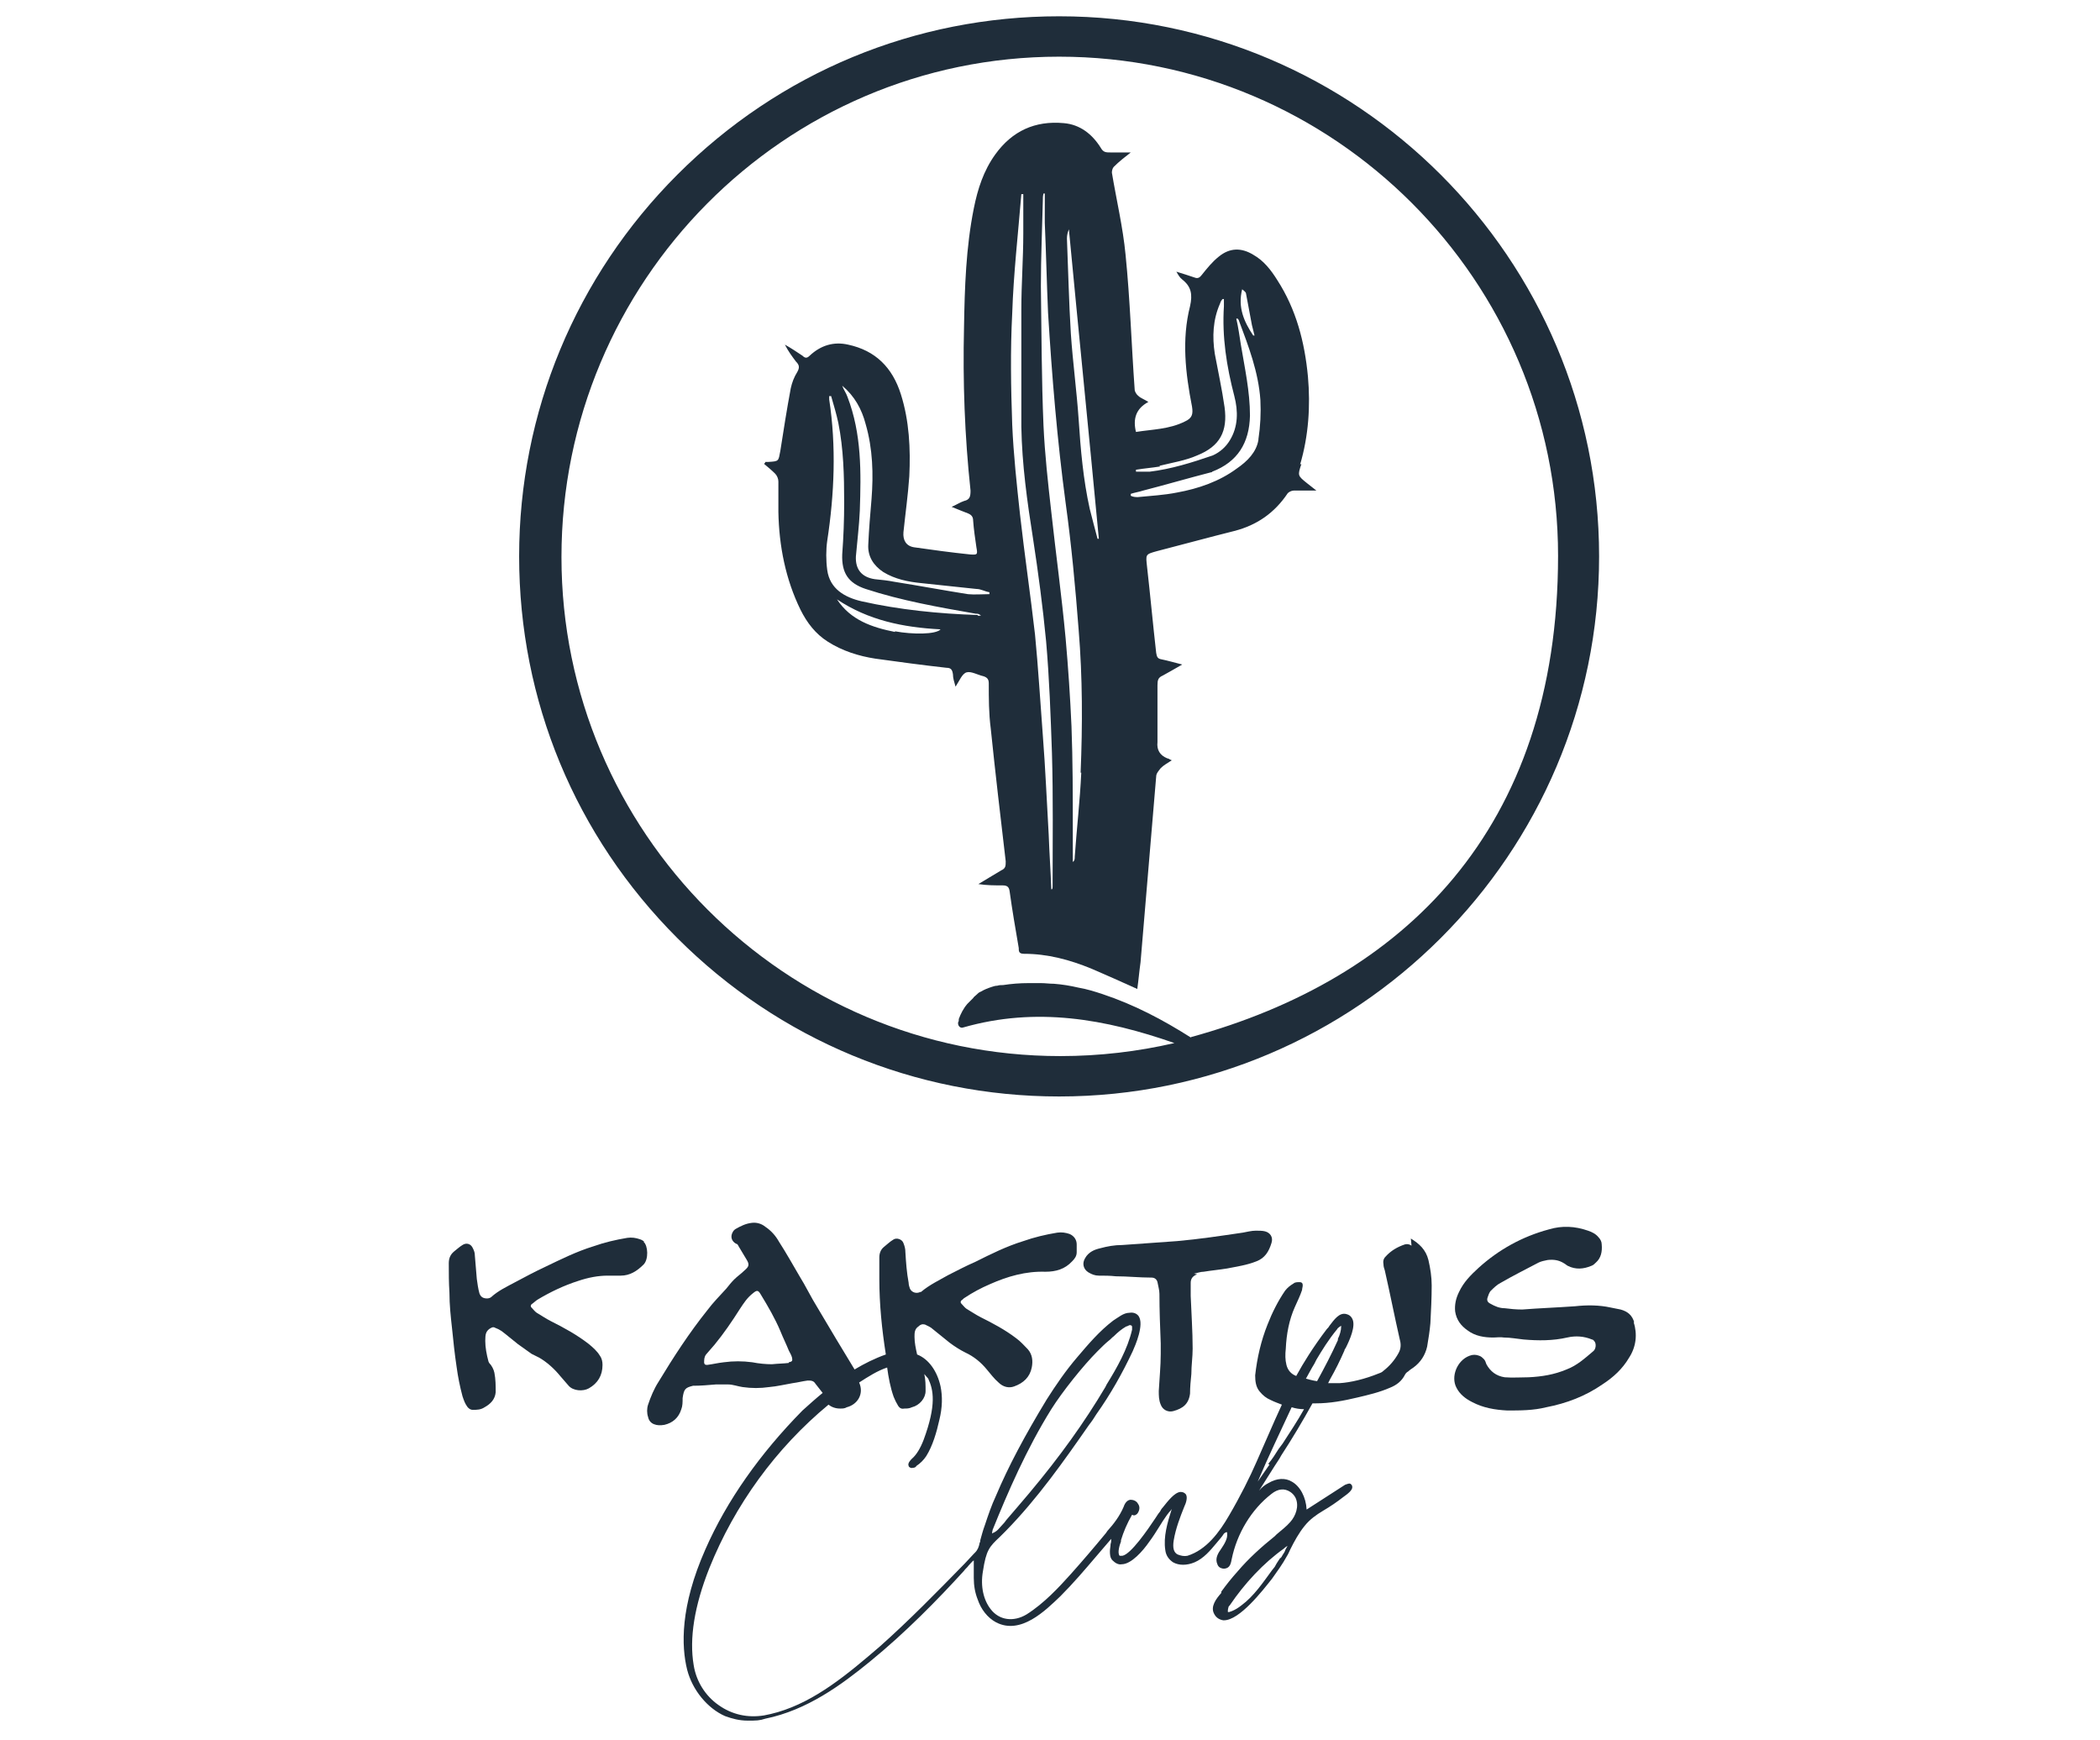 <?xml version="1.0" encoding="UTF-8"?>
<svg xmlns="http://www.w3.org/2000/svg" id="Ebene_1" data-name="Ebene 1" version="1.1" viewBox="0 0 322.4 267.1">
  <defs>
    <style>
      .cls-1 {
        fill: #1f2d3a;
        stroke-width: 0px;
      }
    </style>
  </defs>
  <path class="cls-1" d="M199.6,71.3c1.3-4.4,1.6-9,1.2-13.5-.5-5.3-1.8-10.3-4.7-14.8-1-1.6-2.1-3-3.7-3.9-1.8-1.1-3.6-1.1-5.3.3-1,.8-1.8,1.8-2.6,2.8-.3.4-.6.6-1.1.4-.9-.3-1.8-.6-2.8-.9.3.5.5.9.9,1.2,1.4,1.1,1.6,2.3,1.2,4.1-1.3,5.1-.7,10.3.3,15.4.2,1.2,0,1.8-1.1,2.3-2.4,1.2-5,1.2-7.5,1.6-.5-2,0-3.6,1.9-4.6-.6-.4-1.2-.6-1.5-.9-.3-.2-.6-.7-.6-1-.5-6.9-.7-13.8-1.4-20.7-.4-4.2-1.4-8.4-2.1-12.6,0-.3.1-.7.3-.9.8-.8,1.7-1.5,2.6-2.2-1.1,0-2.1,0-3.1,0-.7,0-1.1,0-1.5-.7-1.3-2.1-3.2-3.6-5.7-3.8-4.4-.4-7.9,1.2-10.5,4.8-1.8,2.5-2.7,5.3-3.3,8.3-1.2,6-1.4,12.1-1.5,18.2-.2,8.4.1,16.7,1,25.1,0,.9-.1,1.4-1,1.6-.6.2-1.2.6-1.9.9,1,.4,1.7.7,2.5,1,.5.2.8.5.8,1.1.1,1.4.3,2.7.5,4.1.2,1.1.2,1.2-1,1.1-2.9-.3-5.8-.7-8.6-1.1-1.2-.2-1.7-1.1-1.6-2.3.3-2.9.7-5.7.9-8.6.2-4.2,0-8.5-1.3-12.6-1.3-4.1-3.9-6.7-8.1-7.6-2.2-.5-4.2.1-5.9,1.7-.4.4-.7.4-1.1,0-.9-.6-1.8-1.2-2.7-1.7.5,1,1.1,1.8,1.7,2.6.5.5.6.9.2,1.6-.5.8-.8,1.6-1,2.5-.6,3.2-1.1,6.4-1.6,9.6-.3,1.6-.2,1.6-1.8,1.7-.2,0-.3,0-.5,0,0,.1-.1.2-.2.3.6.5,1.2,1,1.7,1.5.3.3.5.8.5,1.2,0,1.6,0,3.1,0,4.7.1,5.2,1.1,10.3,3.4,15,1,2,2.3,3.7,4.2,4.9,2.2,1.4,4.7,2.2,7.3,2.6,3.6.5,7.3,1,10.9,1.4.7,0,.9.3,1,1,0,.6.2,1.2.4,1.9.6-.9,1-2,1.7-2.2.7-.2,1.7.4,2.6.6.6.2.8.5.8,1.1,0,2.3,0,4.6.3,6.9.7,6.8,1.5,13.6,2.3,20.4,0,.7,0,1.1-.7,1.4-1.2.7-2.3,1.4-3.5,2.1,1.3.2,2.5.2,3.7.2.7,0,1,.2,1.1.9.4,2.9.9,5.8,1.4,8.7,0,.5,0,.9.8.9,3.6,0,7,.9,10.4,2.3,2.3,1,4.6,2,7,3.1.2-1.4.3-2.7.5-4.1.8-9.5,1.6-19,2.4-28.5,0-.5.4-.9.7-1.3.5-.5,1.1-.8,1.7-1.2-.3-.1-.5-.3-.7-.3q-1.7-.7-1.5-2.5s0,0,0,0c0-2.9,0-5.8,0-8.7,0-.8.1-1.2.8-1.5.9-.5,1.8-1,3-1.7-1.2-.3-2.2-.6-3.2-.8-.6-.1-.7-.4-.8-1-.5-4.4-.9-8.8-1.4-13.2-.2-1.9-.3-1.9,1.5-2.4,3.9-1,7.9-2.1,11.9-3.1,3.5-.9,6.2-2.8,8.2-5.8.2-.2.6-.4.9-.4,1.1,0,2.3,0,3.5,0-.5-.4-1-.8-1.4-1.1-1.5-1.2-1.5-1.2-.9-3ZM137.4,97c-3.5-.7-6.8-1.8-8.9-5,4.8,3.2,10.1,4.3,15.9,4.6-.7.8-4.3.8-7,.3ZM150.1,94.4c-6-.2-12-.8-17.8-2.1-2.6-.6-4.9-1.9-5.3-4.8-.2-1.5-.2-3.1,0-4.5,1.1-7.2,1.4-14.5.3-21.7,0-.2,0-.3,0-.5,0,0,.2,0,.3,0,.4,1.4.8,2.7,1.1,4.1.8,4,.9,8.1.9,12.2,0,2.7-.1,5.3-.3,8-.1,2.8.9,4.4,3.6,5.3,5.5,1.8,11.2,2.8,16.9,3.8.3,0,.5,0,.8.3-.2,0-.3,0-.5,0ZM151.8,91.2c-1.1,0-2.2.1-3.2,0-3.8-.6-7.5-1.3-11.3-1.9-1-.2-2-.3-3-.4-2-.3-3-1.5-2.9-3.5.2-2.3.5-4.7.6-7,.2-5.9.3-11.8-1.9-17.5-.2-.6-.6-1.1-.8-1.7,1.9,1.6,3,3.6,3.6,5.9,1.1,3.8,1.2,7.7.9,11.5-.2,2.3-.4,4.7-.5,7-.1,1.8.8,3.2,2.3,4.2,1.8,1.1,3.8,1.5,5.8,1.7,2.8.3,5.7.6,8.5.9.7,0,1.3.4,2,.5,0,0,0,.2,0,.3ZM161.4,136.5c-.1-2.8-.3-5.6-.4-8.4-.3-5.1-.5-10.1-.9-15.2-.4-5.2-.7-10.4-1.2-15.5-.7-6.1-1.6-12.2-2.3-18.4-.5-4.6-1-9.2-1.2-13.8-.2-5.7-.3-11.4,0-17.1.2-6.1.9-12.2,1.4-18.3,0,0,.2,0,.3,0,0,2,0,4,0,6,0,3.9-.3,7.8-.3,11.7,0,6,0,12,0,18,.1,5.8.9,11.5,1.8,17.2.8,5.2,1.5,10.5,2,15.7.5,5.7.7,11.4.9,17.2.2,6.8.1,13.6.1,20.5,0,.1,0,.3-.1.4ZM166,118.6c-.2,4.3-.7,8.6-1,12.9,0,.3,0,.6-.3.8,0-1.7,0-3.4,0-5,0-5.3,0-10.5-.2-15.8-.2-4.5-.5-9-.9-13.5-.6-6.5-1.5-13-2.2-19.4-.5-4.4-1-8.9-1.2-13.3-.3-7.1-.3-14.3-.4-21.4,0-4.4.2-8.8.3-13.1,0-.4,0-.7.1-1.1,0,0,.2,0,.2,0,0,1.5,0,3,0,4.5.2,4.6.3,9.2.5,13.8.6,9.8,1.4,19.5,2.7,29.2.9,6.5,1.5,13,2,19.5.6,7.3.6,14.6.3,21.9ZM168.5,82.7c-.4-1.5-.8-3-1.2-4.6-1-4.5-1.4-9.1-1.7-13.7-.3-4.4-.9-8.8-1.2-13.2-.3-4.9-.4-9.7-.6-14.6,0-.5.1-.9.3-1.4,1.5,15.8,3.1,31.6,4.6,47.5,0,0-.2,0-.3,0ZM190.7,44.4c.2.2.6.4.6.7.3,1.6.6,3.2.9,4.8.1.5.3,1.1.4,1.6,0,0-.2,0-.2,0-1.4-2.1-2.4-4.3-1.7-7.1ZM178,71.5c2-.5,4-.8,5.8-1.6,3.5-1.4,4.7-3.7,4.2-7.4-.4-2.8-1-5.5-1.5-8.2-.4-2.6-.3-5.2.8-7.7.1-.3.2-.5.4-.7,0,0,.1,0,.2,0,0,.4,0,.7,0,1.1-.3,4.7.4,9.2,1.6,13.8.6,2.3.6,4.7-.7,6.8-.6,1-1.5,1.8-2.6,2.3-3.2,1.1-6.4,2.1-9.7,2.5-.7,0-1.4,0-2.1,0,0-.1,0-.2,0-.3,1.2-.2,2.5-.3,3.7-.5ZM193.2,67.5c-.3,1.9-1.7,3.3-3.3,4.4-2.7,2-5.9,3.1-9.2,3.7-2,.4-4,.5-6,.7-.3,0-.7,0-1.1-.2,0,0,0-.2,0-.3.6-.2,1.3-.3,1.9-.5,3.5-.9,6.9-1.9,10.4-2.8,0,0,.2,0,.2-.1,3.9-1.5,5.7-4.4,5.8-8.6,0-3.7-.8-7.3-1.4-10.9-.2-1.3-.4-2.7-.7-4h.2c0,0,.2.2.2.3,1.5,4,3,7.9,3.3,12.2.1,2,0,4-.3,6Z"></path>
  <path class="cls-1" d="M162.6,2.5c-22.1,0-42.9,8.6-58.6,24.3-15.6,15.6-24.3,36.5-24.3,58.6s8.6,42.9,24.3,58.6c15.6,15.6,36.5,24.3,58.6,24.3,45.7,0,82.9-37.2,82.9-82.9S208.3,2.5,162.6,2.5ZM182.9,159.3c-4.4-2.8-8.8-5.1-13.6-6.7-1.2-.4-2.5-.8-3.7-1-1.3-.3-2.5-.5-3.8-.6-.7,0-1.3-.1-2-.1-.6,0-1.3,0-1.9,0-1.3,0-2.6.1-3.9.3-.3,0-.6,0-.9.1-.3,0-.6.1-.9.2-.6.2-1.1.4-1.6.7-.3.1-.5.3-.7.5-.2.2-.4.3-.5.5-.3.3-.6.6-.9.9-.6.7-1,1.5-1.3,2.3,0,.2,0,.4-.1.5-.1.5.3,1,.8.8,11.2-3.2,21.8-1.3,32.4,2.4-5.6,1.3-11.5,2-17.5,2-42.3,0-76.6-34.4-76.6-76.6S120.3,8.7,162.6,8.7s76.6,34.4,76.6,76.6-23.9,65-56.4,73.9Z"></path>
  <path class="cls-1" d="M250.9,203c-.3-1.1-1-1.7-2.1-2-.5-.1-1-.2-1.5-.3-1.8-.4-3.7-.4-5.5-.2-2.8.2-5.6.3-8.1.5-1,0-1.9-.1-2.7-.2-.8,0-1.5-.3-2.2-.7-.4-.2-.6-.5-.4-1,.1-.3.2-.6.4-.9.5-.5,1-1,1.6-1.3,1.9-1.1,3.9-2.1,5.8-3.1.4-.2.9-.3,1.4-.4.9-.1,1.7,0,2.5.5.2.1.4.3.6.4,1.2.6,2.4.5,3.6,0,.3-.1.5-.3.7-.5.8-.7,1-1.7.9-2.8,0-.4-.2-.8-.5-1.1-.4-.5-1-.8-1.6-1-2-.7-4-.8-6-.2-4.1,1.1-7.7,3.1-10.8,5.9-1.2,1.1-2.3,2.2-3,3.7-.5,1-.7,2-.6,3,.2,1.3.9,2.2,1.9,2.9,1.2.9,2.6,1.1,4,1.1.5,0,1-.1,1.6,0,1,0,2,.2,3,.3,2.3.2,4.5.2,6.7-.3,1.3-.3,2.6-.2,3.8.3.2,0,.3.2.4.3.3.4.2,1.2-.2,1.5-1.3,1.1-2.5,2.2-4.1,2.8-1.9.8-3.8,1.1-5.8,1.2-1.2,0-2.5.1-3.7,0-1.3-.2-2.2-.9-2.8-2-.1-.3-.2-.6-.4-.8-.2-.2-.4-.4-.7-.5-.5-.2-1-.2-1.5,0-1.9.7-2.9,3.2-2,4.9.5,1,1.4,1.7,2.4,2.2,1.7.9,3.5,1.2,5.4,1.3,2,0,4,0,6-.5,3.1-.6,6-1.7,8.6-3.5,1.7-1.1,3.1-2.4,4.1-4.1,1.1-1.7,1.3-3.6.7-5.5Z"></path>
  <path class="cls-1" d="M98.9,190.6c-.2-.2-.4-.3-.7-.4-.6-.2-1.2-.3-1.9-.2-1.8.3-3.5.7-5.2,1.3-2.6.8-5,2-7.5,3.2-1.5.7-3,1.5-4.5,2.3-1.3.7-2.6,1.3-3.7,2.3-.1.1-.4.2-.6.2-.6,0-1-.2-1.2-.8-.2-.7-.3-1.5-.4-2.2-.1-1.2-.2-2.4-.3-3.6,0-.4-.1-.7-.3-1.1-.3-.7-1-.9-1.6-.5-.5.3-.9.7-1.3,1-.6.5-.8,1.1-.8,1.8,0,1.5,0,3,.1,4.5,0,1.9.2,3.7.4,5.5.2,2,.4,3.9.7,5.9.2,1.5.5,3,.9,4.5.2.6.4,1.2.8,1.7.2.2.4.4.8.4.6,0,1.2,0,1.8-.4.9-.5,1.6-1.2,1.7-2.3,0-1,0-2-.2-3-.1-.5-.4-1.1-.8-1.5,0,0-.1-.2-.1-.2-.3-1.1-.5-2.2-.5-3.2,0-1,.1-1.4.6-1.8.3-.2.6-.4.9-.2.3.1.7.3,1,.5.8.6,1.6,1.3,2.5,2,.7.5,1.4,1,2.1,1.5.4.2.8.4,1.2.6,1.2.7,2.3,1.7,3.2,2.8.4.5.9,1,1.3,1.5.7.8,2.2.9,3.1.4,1.4-.8,2.1-2,2.1-3.6,0-.5-.1-1-.4-1.4-.4-.7-1.1-1.3-1.7-1.8-1.8-1.4-3.8-2.5-5.8-3.5-.8-.4-1.5-.9-2.2-1.3-.3-.2-.5-.5-.8-.8-.2-.2-.1-.4,0-.5.3-.2.6-.5.9-.7,2-1.2,4.1-2.2,6.3-2.9,1.5-.5,3-.8,4.5-.8.7,0,1.3,0,2,0,1.4,0,2.5-.7,3.5-1.7.8-.8.7-2.9,0-3.5Z"></path>
  <path class="cls-1" d="M216.7,191.2c-.3-.2-.6-.3-1-.2-1.2.4-2.2,1-3,1.9-.3.3-.4.7-.3,1.2,0,.3.1.6.2.9.8,3.5,1.5,7.1,2.3,10.6.2.7.2,1.4-.2,2.1-.6,1.1-1.4,2-2.3,2.7-.2.2-.4.3-.7.4-2.2.9-4.4,1.4-6,1.5-.6,0-1.2,0-1.8,0,.1-.2.2-.4.3-.6.8-1.4,1.5-2.8,2.2-4.4,0-.1.1-.3.2-.4.6-1.2,1.6-3.4,1-4.5-.2-.4-.5-.6-.9-.7-1.1-.3-1.9.9-2.6,1.8-.1.2-.2.3-.4.5-1,1.3-2.1,2.9-2.8,4-.7,1.1-1.3,2.1-1.9,3.2,0,0,0,0,0,0-.8-.3-1.3-.9-1.5-1.7-.2-.8-.2-1.6-.1-2.5.1-2.2.5-4.4,1.4-6.4.4-.9.8-1.7,1.1-2.6,0-.2.1-.5.1-.7,0-.3-.1-.5-.5-.5-.3,0-.7,0-.9.2-.5.3-.9.6-1.3,1.1-1.1,1.6-2,3.4-2.7,5.2-1,2.5-1.6,5.1-1.9,7.8,0,.9.1,1.8.7,2.5.5.6,1,1,1.7,1.3.6.3,1.2.5,1.7.7-.7,1.5-1.4,3.1-2.1,4.7-.6,1.4-1.2,2.7-1.8,4.1-1,2.3-2.5,5.3-4.2,8.2-1.5,2.6-3.5,5.3-6.4,6.2-.5.1-1,0-1.5-.2-.6-.3-.8-1-.6-2.2.3-1.8,1-3.6,1.6-5.1.3-.6.6-1.6.2-2-.2-.2-.4-.3-.8-.3-.9.1-1.9,1.4-2.7,2.4-.2.2-.3.4-.4.6-.1.1-.4.5-.7,1-1.2,1.8-3.8,5.6-5.1,5.8-.1,0-.3,0-.4,0-.4-.4,0-1.7.2-2.2,0,0,0-.1,0-.2.4-1.3.9-2.5,1.7-3.9,0,0,.2.1.3.1.2,0,.5-.2.6-.4.3-.5.3-1,0-1.4-.2-.4-.7-.6-1.1-.6-.3,0-.8.2-1.1,1.1-.6,1.4-1.5,2.6-2.5,3.7l-.2.3c-1.9,2.3-3.7,4.4-5.4,6.3-1.8,2-4.1,4.5-6.8,6.2-2,1.2-4.2.9-5.5-.8-1.1-1.4-1.6-3.5-1.2-5.8.5-3.3,1-3.8,2.6-5.3.3-.3.6-.6.9-.9,4.9-5,8.9-10.7,12.8-16.3.4-.5.8-1.1,1.1-1.6,2.2-3.1,4-6.3,5.6-9.7.4-.9,1.8-4.1.9-5.4-.3-.4-.8-.6-1.4-.5-.9,0-1.7.7-2.5,1.2-2.1,1.6-3.8,3.6-5.5,5.6h0c-1.8,2.1-3.3,4.3-4.7,6.5-3.4,5.6-5.9,10.3-7.8,14.8-.7,1.5-1.2,3-1.7,4.5-.3.8-.5,1.6-.7,2.3,0,.1,0,.3-.1.4-.1.6-.3,1.1-.7,1.5,0,0-.1.1-.2.2l-1.4,1.5c-4.2,4.3-8.5,8.7-13,12.7-5,4.3-9.9,8.4-15.7,10.1-.7.2-1.5.4-2.1.5-2.5.4-4.9-.1-7-1.6-2-1.4-3.4-3.6-3.8-6.1-.7-4.1.1-9.1,2.4-14.9,3.9-9.7,10.2-18.4,18.3-25.1.5.4,1.1.6,1.8.6.3,0,.7,0,1-.2,1.6-.4,2.7-2,1.9-3.8,1.4-.9,2.8-1.8,4.3-2.3.2,1.5.5,3.1,1,4.5.2.5.4.9.7,1.4.2.3.5.5.9.4.4,0,.8,0,1.2-.2,1.2-.3,2.1-1.4,2.1-2.5,0-.9,0-1.7-.2-2.6.2.2.4.5.6.7.8,1.7,1.3,4-.7,9.4-.5,1.3-1.1,2.3-1.8,2.9-.2.2-.7.7-.5,1.1,0,.2.4.4.6.3.3,0,.5-.1.6-.3.6-.4,1.1-.9,1.5-1.5,1-1.6,1.6-3.7,2-5.5.5-2,.5-3.7.2-5.2-.5-2.3-1.8-4.2-3.6-4.9-.2-.9-.4-1.8-.4-2.7,0-.6,0-1.2.6-1.6.3-.3.6-.4,1-.3.4.2.9.4,1.2.7.9.7,1.7,1.4,2.6,2.1.8.6,1.6,1.1,2.4,1.5,1.3.6,2.4,1.5,3.3,2.6.6.7,1.1,1.4,1.8,2,.7.7,1.6.9,2.4.6,1.4-.5,2.4-1.4,2.7-2.9.2-1,.1-2-.6-2.8-.6-.6-1.1-1.2-1.8-1.7-1.7-1.3-3.6-2.3-5.4-3.2-.8-.4-1.5-.9-2.2-1.3-.3-.2-.5-.5-.8-.8-.2-.2-.1-.4,0-.5.2-.1.3-.3.5-.4,1.2-.8,2.5-1.5,3.9-2.1,2.7-1.2,5.5-2,8.5-1.9,1.6,0,3-.4,4.1-1.6.4-.4.7-.8.7-1.4,0-.4,0-.8,0-1.2,0-.7-.4-1.3-1.1-1.6-.6-.2-1.2-.3-1.9-.2-1.8.3-3.5.7-5.2,1.3-2.6.8-5,2-7.4,3.2-1.4.6-2.7,1.3-4.1,2-1.4.8-2.9,1.5-4.2,2.6,0,0,0,0-.1,0-.6.3-1.3.1-1.6-.5-.1-.3-.2-.6-.2-.9-.3-1.6-.4-3.1-.5-4.7,0-.5-.1-.9-.3-1.4-.2-.6-1.1-.9-1.6-.5-.5.3-.9.7-1.4,1.1-.5.4-.7,1-.7,1.6,0,1.1,0,2.2,0,3.3,0,3.9.4,7.8,1,11.6-1.7.6-3.3,1.4-4.8,2.3-1.9-3.1-3.8-6.3-5.7-9.5-1-1.6-1.8-3.3-2.8-4.9-1-1.7-2-3.5-3.1-5.2-.5-.9-1.2-1.7-2.1-2.3-.6-.5-1.4-.7-2.1-.6-.9.1-1.7.5-2.4.9-.2.1-.4.3-.5.5-.4.7-.2,1.4.5,1.8.2,0,.3.2.4.4.4.7.8,1.3,1.2,2,.5.8.4,1.1-.3,1.7-.5.5-1.1.9-1.6,1.4-.4.4-.8.9-1.2,1.4-1,1.1-2,2.1-2.9,3.3-2.8,3.5-5.2,7.2-7.5,11-.7,1.1-1.2,2.3-1.6,3.5-.2.6-.2,1.3,0,1.9.1.5.4.9.9,1.1.5.2,1,.2,1.6.1,1.3-.3,2.2-1.1,2.6-2.4.2-.5.2-1.1.2-1.7.2-1.4.4-1.6,1.6-1.9,0,0,0,0,.1,0,1.1,0,2.2-.1,3.4-.2.6,0,1.3,0,1.9,0,.7,0,1.5.3,2.2.4,1.4.2,2.7.2,4.1,0,1.2-.1,2.4-.4,3.6-.6.8-.1,1.5-.3,2.3-.4.5,0,.9,0,1.2.5.4.5.7.9,1.1,1.4-1.1.9-2.1,1.8-3.1,2.7-6.5,6.6-11.6,13.8-14.9,21.3-3.9,8.8-3.7,14.9-2.8,18.5.8,3.1,3.1,5.9,5.8,7.1,1.1.4,2.2.7,3.5.7s1.8,0,2.7-.3c6.4-1.3,11.7-5.2,16.1-8.8,5.4-4.4,10.4-9.5,14.4-13.9.2-.3.5-.5.7-.8.3-.3.5-.6.8-.8,0,.2,0,.5,0,.8,0,.1,0,.2,0,.3,0,.5,0,1.1,0,1.6,0,1.2.2,2.3.6,3.3.5,1.5,1.5,2.8,2.8,3.5,3.8,2,7.6-1.8,9.9-4,1.9-1.9,3.7-4,5.4-6,.8-.9,1.6-1.9,2.4-2.8,0,.3,0,.5-.1.8,0,.4-.1.7-.1,1.1,0,.4,0,1,.4,1.4.4.4.9.7,1.4.6,1.5,0,3.3-2.1,4.2-3.4.6-.8,1.1-1.6,1.6-2.4.2-.3.3-.5.5-.8.3-.4.5-.8,1-1.4,0,0,.3-.3.4-.5-.7,2.2-1.3,4.3-1,6.3.1.9.6,1.5,1.2,1.9.9.5,2.1.5,3.3,0,1.4-.6,2.4-1.8,3.4-3,.4-.5.8-.9,1.1-1.4,0,0,.3-.3.5-.2,0,0,0,.1,0,.2.1.8-.5,1.7-.9,2.3-.5.7-1,1.5-.6,2.4.1.3.3.5.6.6.3.1.5.1.8,0,.6-.2.7-.9.8-1.4.8-3.9,3-7.6,6.1-10,1-.8,2-.9,2.9-.3.3.2.6.5.8.9.6,1.3,0,2.8-.8,3.7-.6.7-1.4,1.3-2.1,1.9l-.3.3c-2,1.6-4,3.4-5.7,5.4-.9,1-1.7,2-2.5,3.1v.2c-.8.9-1.7,2.1-1.1,3.2.3.6.8.9,1.4,1,0,0,0,0,.1,0,2.4,0,5.9-4.5,7.4-6.4.7-1,1.6-2.2,2.3-3.5.2-.3.3-.6.5-1,.6-1.2,1.3-2.5,2.2-3.6.8-1,1.8-1.7,2.8-2.3,1.2-.7,2.2-1.4,3.1-2.1h0c.7-.5,1.5-1.1,1.4-1.6,0-.1,0-.2-.2-.4-.2-.2-.6,0-.9.1l-5.9,3.8c-.1-1.9-1-3.6-2.3-4.3-1-.6-2.3-.5-3.5.2-.6.3-1.1.7-1.5,1.2.8-1.3,1.6-2.5,2.4-3.8.3-.5.7-1,1-1.6,1.7-2.6,3.3-5.3,4.8-8,.2,0,.3,0,.5,0,2.2,0,4.3-.4,6.4-.9,1.7-.4,3.4-.8,5-1.5,1-.4,1.8-1,2.3-2,.1-.2.3-.4.5-.5.2-.2.5-.4.8-.6,1.1-.8,1.8-1.9,2.1-3.2.2-1.2.4-2.4.5-3.6.1-1.9.2-3.9.2-5.8,0-1.3-.2-2.6-.5-3.9-.4-1.6-1.4-2.5-2.7-3.3ZM121.1,209.2c-.8.1-1.7.1-2.6.2-.9,0-2-.1-3-.3-1.5-.2-2.9-.2-4.4,0-.9.1-1.7.3-2.5.4-.3,0-.4,0-.5-.3,0-.5,0-.9.3-1.3.4-.5.9-1,1.3-1.5,1.4-1.7,2.7-3.6,3.9-5.5.6-.9,1.1-1.7,2-2.4.6-.5.8-.5,1.2.2,1.1,1.8,2.2,3.7,3,5.6.4,1,.9,2,1.3,3,.2.4.4.7.5,1.1.1.5,0,.6-.5.7ZM194.9,224.8c-.6.9-1.2,1.7-1.8,2.6,1.6-3.8,3.4-7.5,5.2-11.4.6.2,1.3.3,1.9.3-1,1.8-2.2,3.6-3.3,5.3l-.6.8c-.5.8-1,1.6-1.6,2.3ZM200.5,211.6c.4-.7.8-1.5,1.3-2.3l.3-.6c.9-1.5,1.8-3,3.2-4.7,0-.1.4-.4.6-.5s0,0,0,0c0,0,0,0,0,0,0,0,0,0,0,.1,0,.6-.2,1.3-.5,1.9v.2c-1,2.2-2.1,4.3-3.2,6.3-.7-.1-1.4-.3-2.1-.5ZM152.3,235.4h0c0-.1,0-.2.1-.6,2.3-5.7,5.2-12.4,9-18.5,1.7-2.7,4.9-6.7,7.1-8.9.6-.6,1.2-1.2,1.7-1.6.3-.2.5-.5.8-.7.6-.6,1.2-1.1,1.9-1.5.1,0,.3-.1.5-.2h0c.2,0,.3,0,.4.2,0,.1,0,.3,0,.5-.7,3-2.3,5.8-3.9,8.4l-.2.4c-3.2,5.4-7,10.7-11.7,16.3-.5.6-1.1,1.3-1.7,2-.6.7-1.2,1.4-1.8,2.1l-.3.4c-.3.3-.7.8-1,1.1-.3.3-.7.5-.8.5h0q0,0,0,0ZM197.7,237.1c0,0,0,.2-.1.3h0c0,0,0,0,0,0-.1.2-.3.5-.3.6h0c-.1.3-.3.5-.4.7-.1.2-.2.4-.4.5l-.2.3c-.2.3-.4.6-.6,1l-.4.5c-1.4,1.9-2.8,4-4.7,5.4-.5.4-1,.7-1.5.9-.3.1-.5.2-.6.1,0,0,0,0,0,0,0-.1,0-.4.1-.7,0-.1.1-.2.2-.3,2.3-3.4,5.2-6.5,8.3-8.7h0c.2-.2.5-.4.7-.5Z"></path>
  <path class="cls-1" d="M183.3,195.5c.5-.1,1-.3,1.5-.3,1.2-.2,2.4-.3,3.6-.5,1.5-.3,3-.5,4.5-1.1,1.3-.5,1.9-1.5,2.3-2.8.3-.9-.2-1.6-1-1.8-.4-.1-.9-.1-1.4-.1-.7,0-1.4.2-2,.3-3.4.5-6.7,1-10.1,1.3-2.8.2-5.6.4-8.4.6-1.2,0-2.3.2-3.4.5-.9.2-1.8.6-2.3,1.5-.5.8-.3,1.7.5,2.2.5.3,1,.5,1.6.5.9,0,1.7,0,2.6.1,1.8,0,3.6.2,5.5.2.5,0,.8.3.9.7.1.6.3,1.2.3,1.8,0,2.5.1,5.1.2,7.6,0,0,0,0,0,0,0,.5,0,1,0,1.6,0,1.9-.2,3.8-.3,5.7,0,.7,0,1.4.3,2.1.3.8,1.1,1.2,1.9,1,1.5-.4,2.4-1.1,2.6-2.7,0-1,.1-2,.2-3,0-1.3.2-2.6.2-3.9,0-2.7-.2-5.4-.3-8.1,0-.7,0-1.3,0-2,0-.7.4-1.1,1-1.3Z"></path>
</svg>
